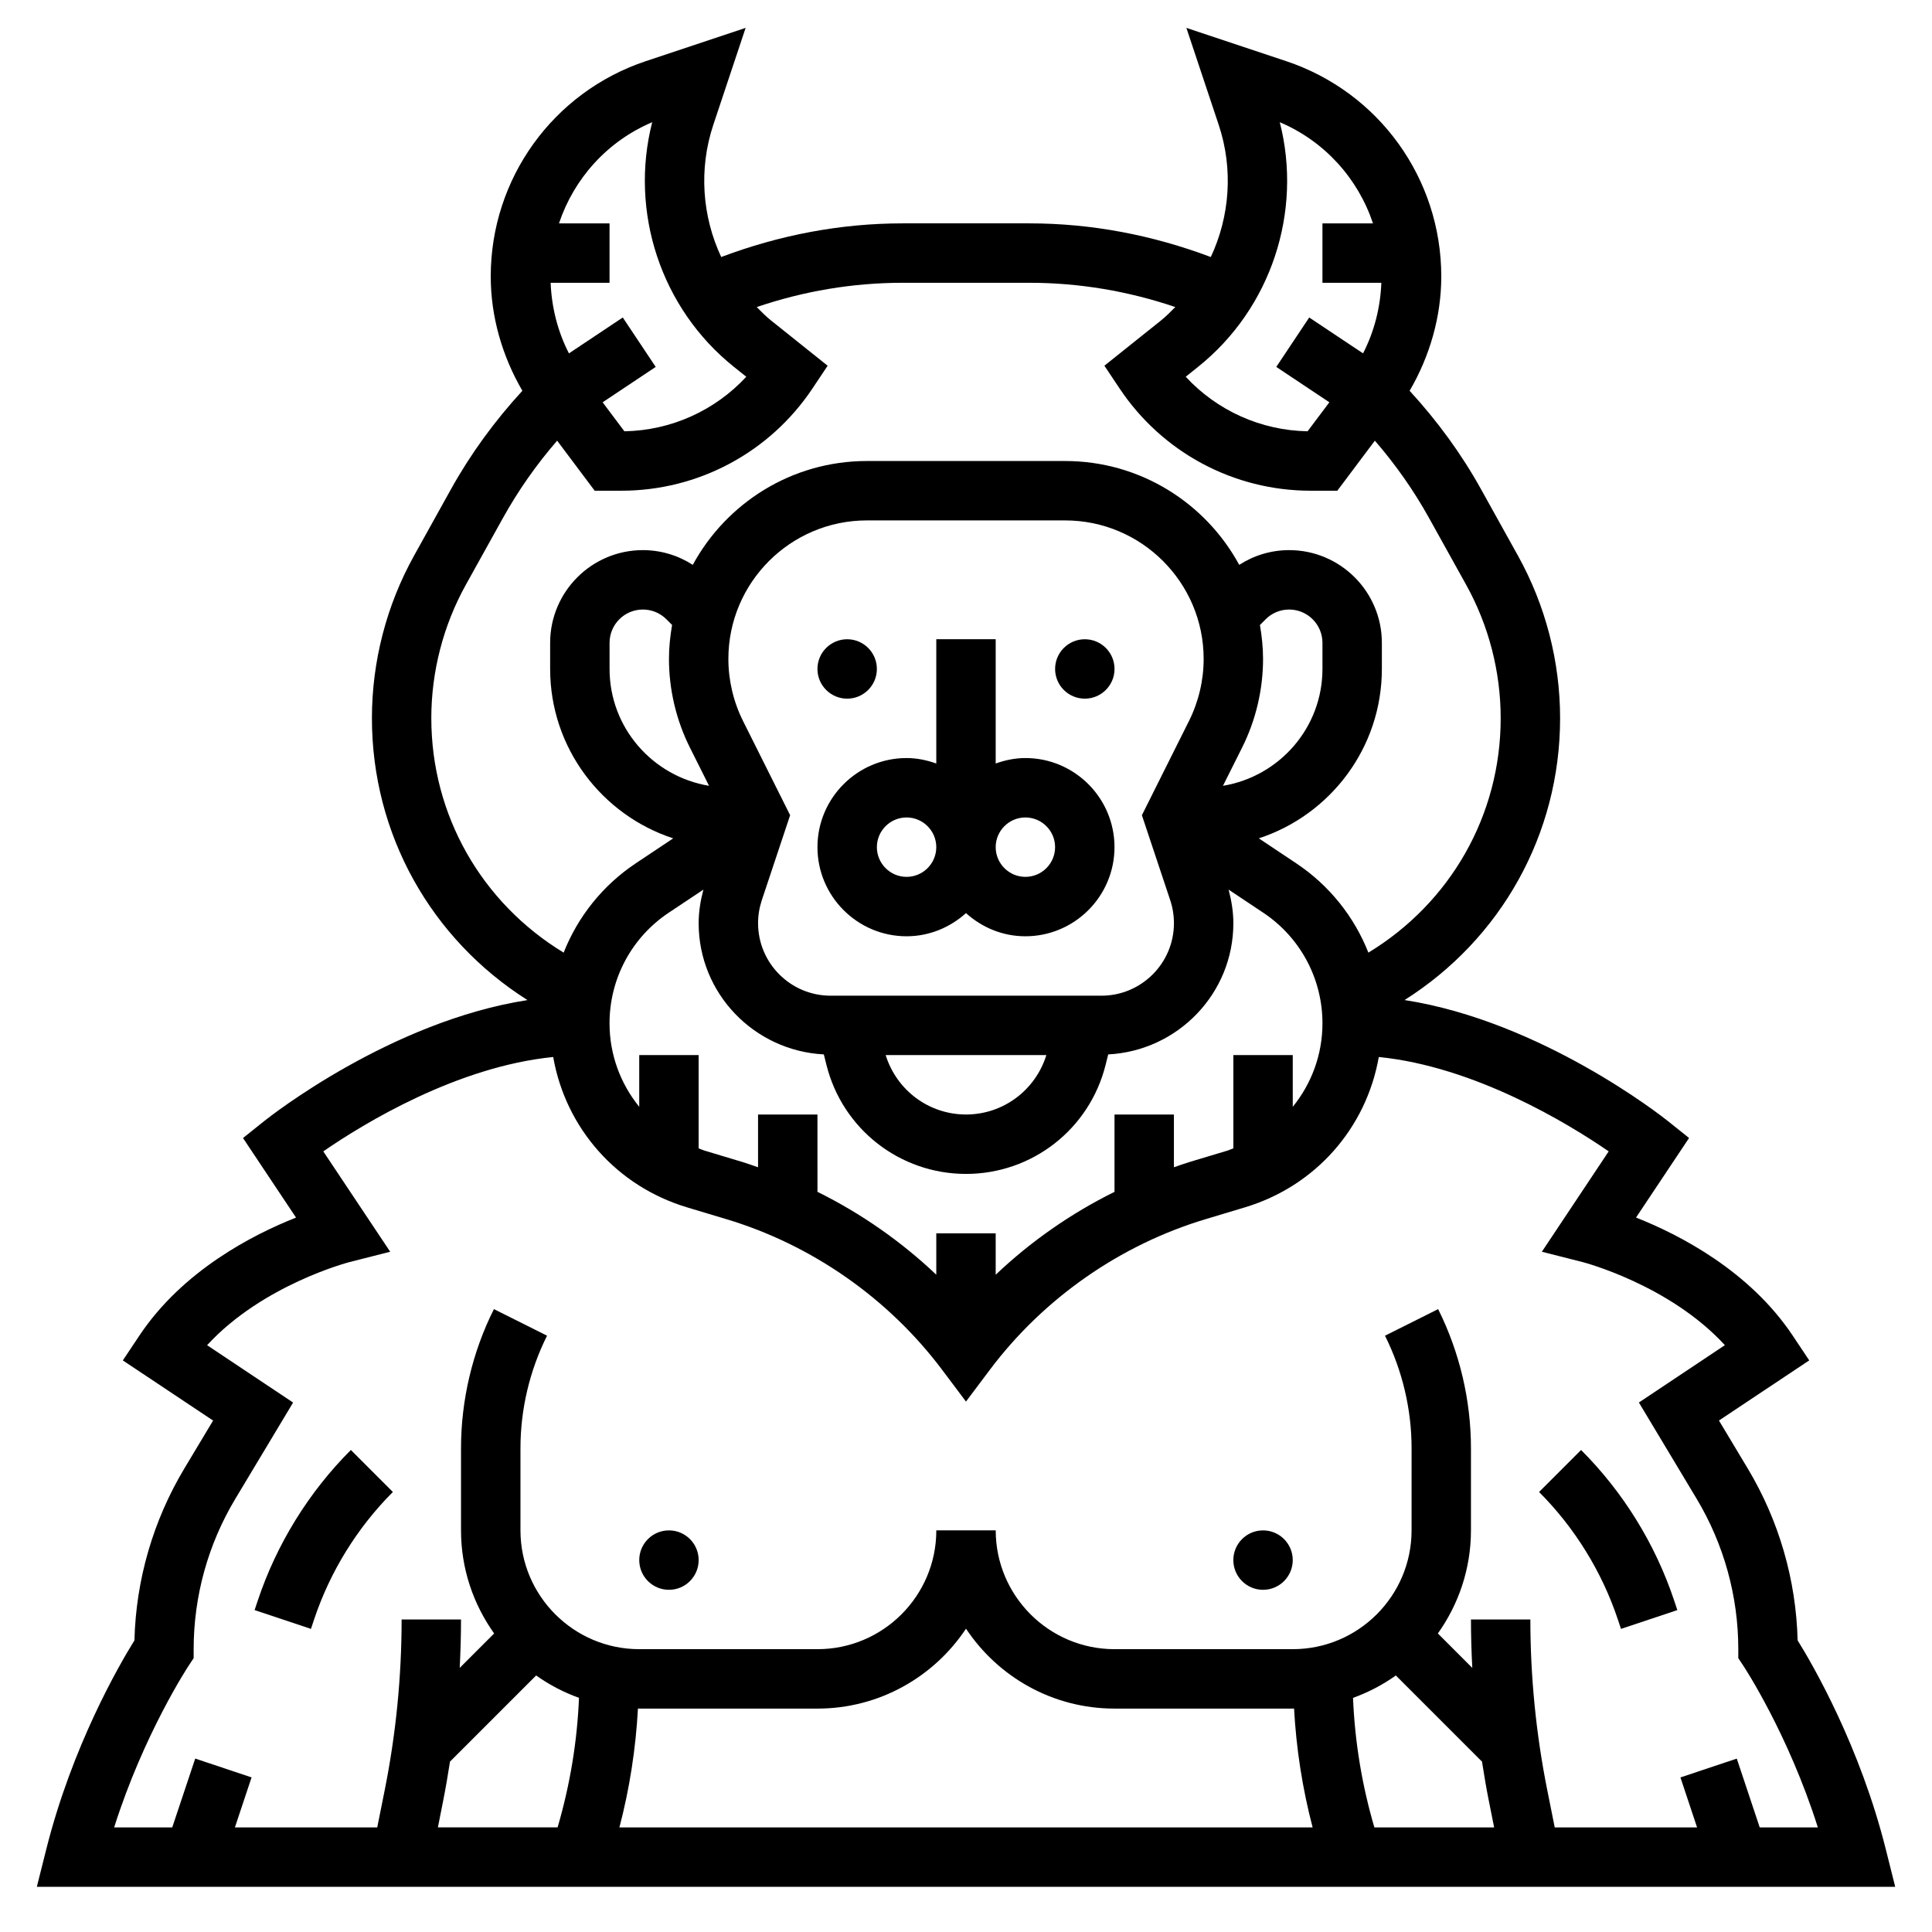 <?xml version="1.0" encoding="UTF-8"?>
<!-- Uploaded to: SVG Repo, www.svgrepo.com, Generator: SVG Repo Mixer Tools -->
<svg fill="#000000" width="800px" height="800px" version="1.1" viewBox="144 144 512 512" xmlns="http://www.w3.org/2000/svg">
 <g>
  <path d="m415.74 344.89c-2.769 0-5.398 0.566-7.871 1.449v-32.938h-15.742v32.938c-2.473-0.883-5.102-1.449-7.875-1.449-13.02 0-23.617 10.598-23.617 23.617s10.598 23.617 23.617 23.617c6.07 0 11.555-2.371 15.742-6.141 4.188 3.777 9.676 6.141 15.742 6.141 13.02 0 23.617-10.598 23.617-23.617 0.004-13.023-10.594-23.617-23.613-23.617zm-31.488 31.488c-4.336 0-7.871-3.535-7.871-7.871 0-4.336 3.535-7.871 7.871-7.871 4.336 0 7.871 3.535 7.871 7.871 0 4.336-3.531 7.871-7.871 7.871zm31.488 0c-4.336 0-7.871-3.535-7.871-7.871 0-4.336 3.535-7.871 7.871-7.871 4.336 0 7.871 3.535 7.871 7.871 0 4.336-3.535 7.871-7.871 7.871z"/>
  <path d="m376.38 321.28c0 4.348-3.523 7.871-7.871 7.871-4.348 0-7.875-3.523-7.875-7.871s3.527-7.871 7.875-7.871c4.348 0 7.871 3.523 7.871 7.871"/>
  <path d="m439.36 321.28c0 4.348-3.523 7.871-7.871 7.871-4.348 0-7.875-3.523-7.875-7.871s3.527-7.871 7.875-7.871c4.348 0 7.871 3.523 7.871 7.871"/>
  <path d="m486.59 557.44c0 4.348-3.523 7.875-7.871 7.875s-7.871-3.527-7.871-7.875 3.523-7.871 7.871-7.871 7.871 3.523 7.871 7.871"/>
  <path d="m643.8 634.25c-6.871-27.488-19.348-49.004-23.41-55.539-0.402-16.066-4.961-31.781-13.242-45.578l-7.606-12.676 23.922-15.941-4.367-6.551c-11.461-17.191-29.992-26.734-41.531-31.301l14.051-21.082-5.637-4.512c-1.504-1.203-33.457-26.402-69.754-32.047 25.559-16.16 41.215-43.949 41.215-74.688 0-15.027-3.856-29.914-11.156-43.051l-9.801-17.641c-5.242-9.43-11.629-18.145-18.918-26.078 5.352-9.184 8.387-19.664 8.387-30.305 0-25.93-16.531-48.871-41.133-57.062l-26.418-8.809 8.574 25.719c3.898 11.707 2.938 24.246-2.102 35.008-15.414-5.805-31.543-8.922-48.113-8.922h-33.52c-16.578 0-32.699 3.117-48.113 8.918-5.039-10.762-6-23.301-2.102-35.008l8.574-25.719-26.418 8.809c-24.602 8.195-41.133 31.129-41.133 57.066 0 10.645 3.039 21.129 8.383 30.301-7.289 7.934-13.672 16.648-18.918 26.078l-9.801 17.648c-7.297 13.133-11.152 28.016-11.152 43.047 0 30.742 15.656 58.527 41.227 74.699-36.297 5.644-68.25 30.852-69.754 32.047l-5.637 4.512 14.051 21.082c-11.547 4.566-30.078 14.105-41.531 31.301l-4.367 6.551 23.922 15.941-7.606 12.676c-8.281 13.801-12.84 29.512-13.242 45.578-4.062 6.535-16.539 28.047-23.41 55.539l-2.457 9.766h492.49zm-135.94-431.05h-13.398v15.742h15.609c-0.25 6.512-1.875 12.926-4.848 18.703l-14.266-9.508-8.73 13.098 14.066 9.375-5.766 7.684c-12.398-0.219-24.008-5.496-32.301-14.453l3.273-2.621c19.348-15.477 27.742-41.059 21.656-64.836 11.875 5.035 20.73 14.914 24.703 26.816zm-191.02-26.812c-6.078 23.773 2.305 49.359 21.656 64.836l3.273 2.621c-8.289 8.957-19.902 14.234-32.301 14.453l-5.762-7.684 14.066-9.375-8.73-13.098-14.266 9.508c-2.981-5.781-4.594-12.195-4.852-18.707h15.609v-15.742h-13.398c3.977-11.902 12.832-21.781 24.703-26.812zm-58.539 157.95c0-12.359 3.172-24.602 9.172-35.402l9.801-17.641c4.07-7.328 8.895-14.191 14.375-20.516l9.949 13.266h7.047c20.414 0 39.352-10.141 50.68-27.117l4.008-6.008-14.996-11.988c-1.371-1.094-2.574-2.332-3.793-3.559 12.449-4.223 25.414-6.434 38.695-6.434h33.52c13.281 0 26.246 2.211 38.707 6.43-1.219 1.219-2.426 2.465-3.793 3.559l-14.996 11.988 4.008 6.008c11.316 16.98 30.266 27.121 50.668 27.121h7.047l9.949-13.266c5.481 6.32 10.305 13.188 14.375 20.516l9.801 17.641c6 10.801 9.172 23.043 9.172 35.402 0 25.742-13.359 48.941-35.062 62.117-3.754-9.508-10.328-17.805-19.113-23.664l-9.926-6.621c18.906-6.172 32.613-23.953 32.613-44.895v-6.918c0-13.547-11.02-24.57-24.57-24.57-4.769 0-9.32 1.387-13.234 3.906-8.883-16.375-26.234-27.52-46.137-27.52h-52.539c-19.902 0-37.25 11.148-46.137 27.52-3.91-2.519-8.461-3.906-13.23-3.906-13.547 0-24.57 11.023-24.57 24.57v6.918c0 20.941 13.707 38.723 32.613 44.895l-9.926 6.621c-8.777 5.856-15.352 14.152-19.105 23.664-21.711-13.188-35.07-36.387-35.07-62.117zm212.55 89.273v24.711c-0.504 0.172-0.961 0.418-1.48 0.574l-10.32 3.102c-1.332 0.402-2.629 0.898-3.953 1.34v-13.98h-15.742v20.492c-11.516 5.699-22.16 13.113-31.488 21.965v-10.969h-15.742v10.965c-9.328-8.848-19.973-16.262-31.488-21.965l-0.004-20.488h-15.742v13.98c-1.316-0.441-2.613-0.938-3.945-1.34l-10.328-3.102c-0.512-0.156-0.969-0.402-1.473-0.574v-24.711h-15.742v13.707c-4.945-6.102-7.871-13.793-7.871-22.137 0-11.801 5.863-22.75 15.672-29.293l9.203-6.133c-0.77 2.906-1.258 5.879-1.258 8.895 0 18.664 14.738 33.824 33.172 34.777l0.699 2.793c4.25 17.008 19.461 28.879 36.984 28.879s32.73-11.871 36.984-28.875l0.699-2.793c18.426-0.961 33.164-16.113 33.164-34.777 0-3.023-0.496-5.992-1.258-8.895l9.203 6.133c9.805 6.539 15.668 17.488 15.668 29.289 0 8.344-2.93 16.043-7.871 22.137v-13.707zm2.336-81.527c3.621-7.242 5.535-15.359 5.535-23.449 0-3.078-0.324-6.07-0.828-9.004l1.504-1.504c1.672-1.672 3.883-2.594 6.242-2.594 4.867 0 8.824 3.957 8.824 8.824v6.918c0 15.609-11.445 28.504-26.363 30.969zm-14.082-7.039-12.492 24.992 7.512 22.539c0.652 1.961 0.98 4 0.98 6.078 0 10.594-8.617 19.215-19.215 19.215h-71.77c-10.602 0-19.223-8.621-19.223-19.215 0-2.07 0.332-4.109 0.984-6.078l7.512-22.539-12.492-24.984c-2.539-5.086-3.875-10.762-3.875-16.43 0-20.238 16.469-36.707 36.707-36.707h52.539c20.238 0 36.707 16.469 36.707 36.707 0 5.668-1.34 11.344-3.875 16.422zm-37.809 88.566c-2.898 9.305-11.438 15.742-21.293 15.742s-18.398-6.438-21.293-15.742zm-94.48-81.527 5.086 10.164c-14.918-2.469-26.363-15.363-26.363-30.973v-6.918c0-4.867 3.957-8.824 8.824-8.824 2.363 0 4.574 0.922 6.242 2.582l1.504 1.504c-0.504 2.934-0.828 5.926-0.828 9.004 0 8.102 1.914 16.207 5.535 23.461zm-65.426 279.41c0.707-3.527 1.309-7.086 1.859-10.645l22.836-22.836c3.465 2.473 7.273 4.465 11.352 5.934-0.473 11.539-2.356 22.977-5.668 34.328h-31.723zm138.61-45.875c8.469 12.754 22.938 21.176 39.359 21.176h47.23c0.117 0 0.227-0.016 0.348-0.016 0.582 10.578 2.188 21.082 4.922 31.504h-183.71c2.707-10.312 4.328-20.852 4.914-31.504 0.117 0 0.227 0.016 0.344 0.016h47.23c16.422 0 30.891-8.434 39.363-21.176zm113.91 12.398 22.836 22.836c0.551 3.559 1.148 7.117 1.859 10.645l1.355 6.785h-31.738c-3.289-11.188-5.18-22.68-5.66-34.328 4.074-1.477 7.883-3.469 11.348-5.938zm96.434 40.266-6.078-18.23-14.934 4.984 4.41 13.246h-37.723l-1.977-9.879c-2.977-14.863-4.481-30.082-4.481-45.227h-15.742c0 4.273 0.125 8.559 0.355 12.832l-9.125-9.125c5.492-7.723 8.77-17.137 8.77-27.324v-21.758c0-12.73-3.008-25.48-8.699-36.871l-14.082 7.047c4.606 9.211 7.047 19.523 7.047 29.828l-0.004 21.754c0 17.367-14.121 31.488-31.488 31.488h-47.23c-17.367 0-31.488-14.121-31.488-31.488h-15.742c0 17.367-14.121 31.488-31.488 31.488h-47.23c-17.367 0-31.488-14.121-31.488-31.488v-21.758c0-10.305 2.434-20.617 7.047-29.828l-14.082-7.047c-5.715 11.395-8.719 24.145-8.719 36.875v21.758c0 10.188 3.273 19.602 8.777 27.324l-9.125 9.125c0.219-4.277 0.348-8.559 0.348-12.832h-15.742c0 15.145-1.504 30.363-4.481 45.227l-1.977 9.879h-37.723l4.418-13.258-14.934-4.984-6.09 18.242h-15.395c7.84-24.766 19.625-42.676 19.758-42.871l1.312-1.984v-2.379c0-14.02 3.809-27.789 11.027-39.816l15.328-25.543-22.789-15.199c14.695-16.012 37.465-21.953 37.715-22.02l10.801-2.746-17.727-26.598c10.895-7.519 35.574-22.492 60.93-25.008 3.281 18.75 16.695 34.211 35.488 39.848l10.328 3.102c22.703 6.801 43.043 21.004 57.277 39.98l6.297 8.383 6.297-8.383c14.242-18.98 34.582-33.18 57.285-39.98l10.32-3.102c18.797-5.644 32.211-21.105 35.496-39.848 25.293 2.519 50.012 17.492 60.93 25.008l-17.711 26.598 10.785 2.738c0.25 0.062 23.02 6.008 37.715 22.02l-22.789 15.199 15.328 25.543c7.203 12.035 11.016 25.805 11.016 39.824v2.387l1.324 1.984c0.133 0.195 11.902 18.02 19.758 42.863z"/>
  <path d="m563 528.26-11.133 11.133c9.438 9.438 16.656 21.129 20.883 33.793l0.828 2.488 14.934-4.984-0.828-2.488c-4.988-14.973-13.52-28.789-24.684-39.941z"/>
  <path d="m329.15 557.44c0 4.348-3.523 7.875-7.871 7.875s-7.871-3.527-7.871-7.875 3.523-7.871 7.871-7.871 7.871 3.523 7.871 7.871"/>
  <path d="m212.3 568.2-0.828 2.488 14.934 4.984 0.828-2.488c4.227-12.668 11.445-24.355 20.883-33.793l-11.133-11.133c-11.16 11.152-19.691 24.969-24.684 39.941z"/>
 </g>
</svg>